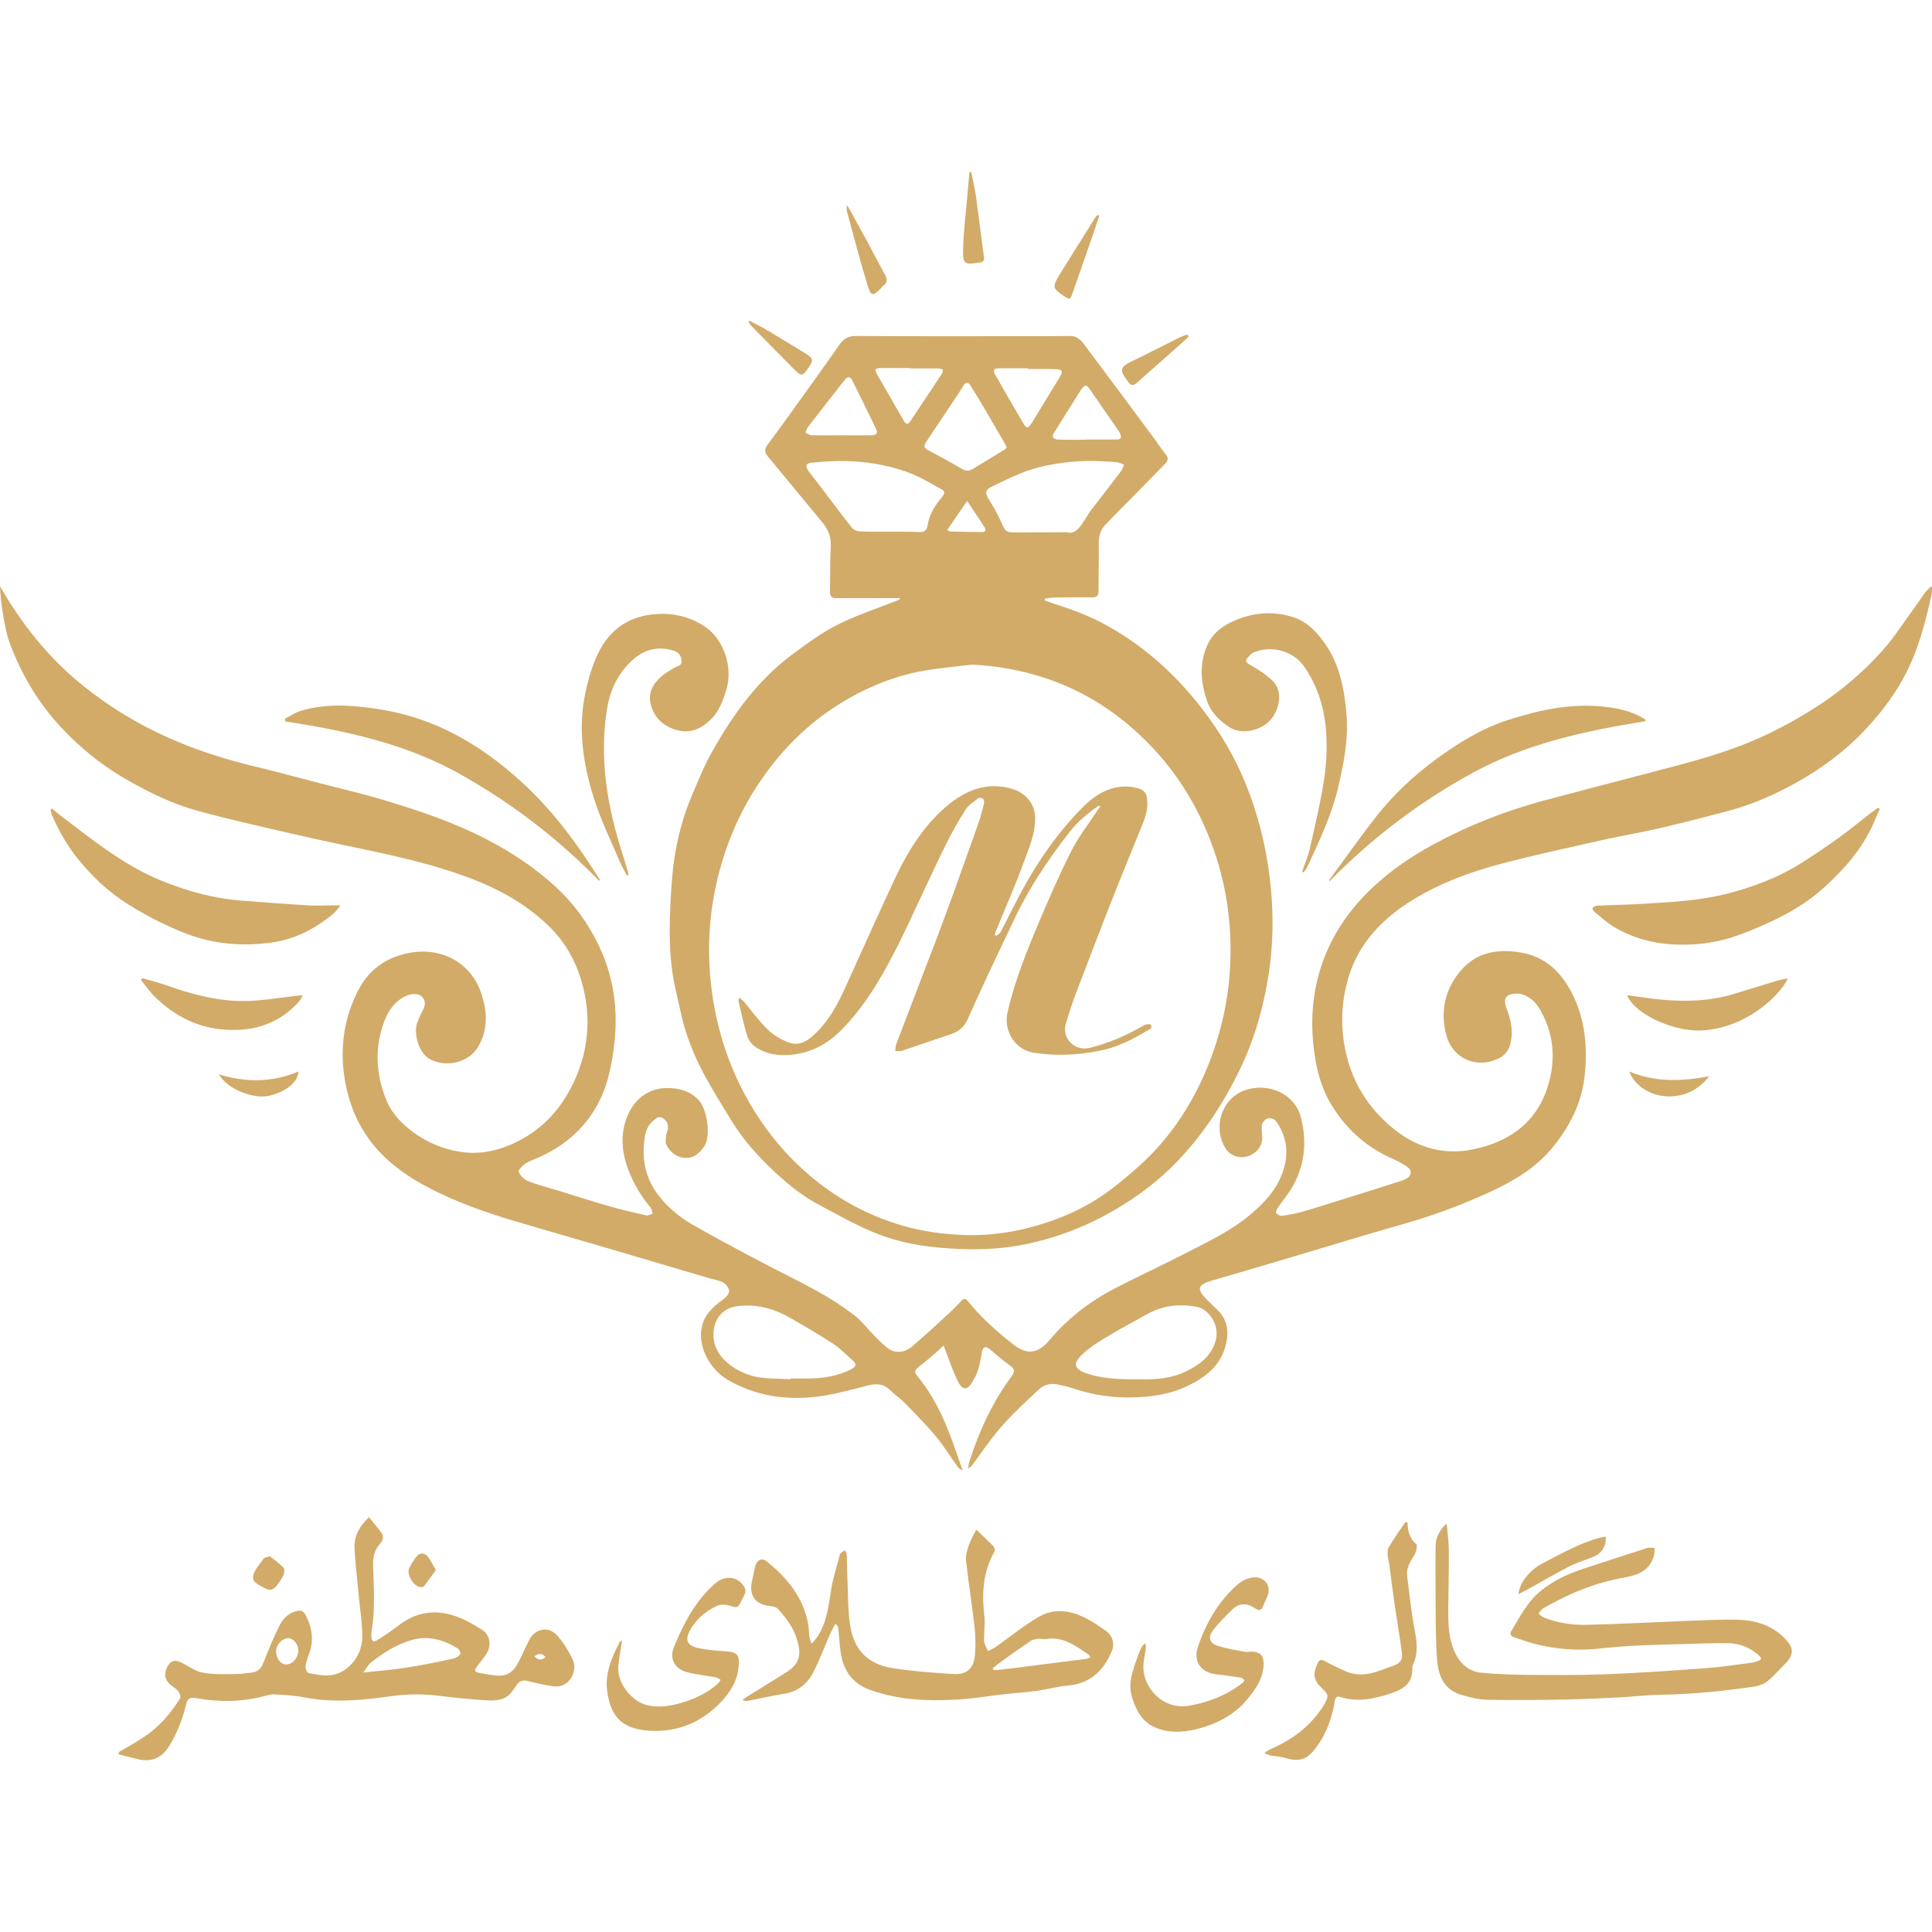 <?xml version="1.0" encoding="UTF-8"?>
<!-- Generator: Adobe Illustrator 22.0.1, SVG Export Plug-In . SVG Version: 6.00 Build 0)  -->
<svg xmlns="http://www.w3.org/2000/svg" xmlns:xlink="http://www.w3.org/1999/xlink" version="1.1" id="Logo" x="0px" y="0px" viewBox="0 0 1000 1000" style="enable-background:new 0 0 1000 1000;" xml:space="preserve">
<style type="text/css">
	.st0{fill:#D2AB68;}
</style>
<g>
	<path class="st0" d="M1000,303.8c-0.1,1.3,0.1,2.6-0.2,3.9c-3.3,14.9-7.1,29.6-14.5,43.1c-5.7,10.5-13,19.8-21.3,28.4   c-9.8,10.1-21,18.4-33.2,25.3c-12,6.8-24.6,12.3-38,15.7c-11.1,2.9-22.2,5.8-33.4,8.4c-10.2,2.3-20.6,4.1-30.9,6.4   c-17.2,3.9-34.5,7.6-51.6,12.1c-16,4.2-31.5,10-45.7,18.7c-15.9,9.8-28.4,22.8-33.6,41.3c-2.9,10.3-3.6,20.9-2.1,31.6   c2.1,14.6,8,27.6,18,38.3c13.4,14.3,29.7,22,49.5,17.8c17-3.6,30.8-12.6,37.1-29.5c5.2-14,5-28.3-2.5-41.9c-2-3.7-4.7-6.8-8.8-8.4   c-1.2-0.5-2.7-0.8-4-0.7c-5.4,0.1-7,2.6-5,7.7c2.2,5.6,3.4,11.3,2.2,17.3c-0.7,3.8-2.7,6.8-6.2,8.5c-11.1,5.5-23.5,0.5-27-11.4   c-3.6-12.7-1-24.6,7.7-34.5c8.3-9.3,19.3-10.9,31.1-8.8c12.3,2.2,20.3,10,25.8,20.5c7.1,13.6,8.4,28.3,6.8,43.3   c-1.5,14.2-7.8,26.3-16.8,37.3c-8.8,10.6-20.3,17.3-32.5,22.9c-9.4,4.3-19,8.2-28.7,11.5c-11,3.8-22.2,6.7-33.3,10   c-15.9,4.8-31.8,9.5-47.8,14.3c-11.1,3.3-22.3,6.6-33.4,9.8c-8,2.3-8.6,4.4-2.8,10.2c1.9,1.9,3.8,3.7,5.7,5.6   c5.4,5.5,5.5,12.2,3.5,19c-3,9.9-10.4,15.5-19.3,19.8c-9.5,4.6-19.6,5.9-29.8,6c-9.8,0.1-19.4-1.3-28.7-4.4c-2.9-1-5.9-1.7-8.8-2.3   c-3.6-0.8-7.1,0.1-9.7,2.5c-6.8,6.3-13.7,12.7-19.8,19.7c-5.4,6.2-10,13.1-14.9,19.7c-0.5,0.6-1,1.1-2.1,1.5c0.3-1.4,0.5-2.9,1-4.2   c4.6-14.3,10.7-27.9,19.3-40.2c0.1-0.2,0.2-0.3,0.3-0.5c4.6-6,4.5-5.9-1.5-10.3c-2.7-2-5.1-4.3-7.7-6.4c-2.4-1.9-3.6-1.4-4.2,1.6   c-0.9,4.9-1.5,9.9-4.4,14.3c-0.1,0.2-0.1,0.4-0.2,0.5c-2.8,5-5.4,5.1-7.9,0c-2.4-5-4.2-10.3-6.2-15.5c-0.3-0.8-0.6-1.6-1.1-2.9   c-1.1,1.1-1.9,1.8-2.6,2.5c-3.4,2.9-6.8,6-10.4,8.7c-1.9,1.5-2.3,2.5-0.7,4.5c7.9,9.5,13.2,20.4,17.5,31.9c2.1,5.5,3.9,11,6.1,17.2   c-1-0.7-1.9-1.1-2.5-1.8c-3.9-5.4-7.4-11.2-11.7-16.3c-5.1-6.1-10.7-11.7-16.3-17.4c-2.2-2.2-4.9-4-7.1-6.2   c-3.3-3.3-7-3.5-11.4-2.4c-8.9,2.3-17.9,4.8-27,5.9c-16.1,1.8-31.6-0.6-45.8-8.9c-9.8-5.8-16.8-19.3-12.3-30.3   c2.1-5.2,6.3-8.4,10.6-11.6c1.2-0.9,2.7-2.8,2.6-4.1c-0.2-1.5-1.6-3.4-3-4.2c-2.2-1.2-4.8-1.6-7.3-2.3   c-17.3-5.1-34.5-10.2-51.8-15.3c-15.7-4.6-31.4-9.1-47-13.7c-16.3-4.8-32.5-10.4-47.5-18.4c-12.3-6.6-23.4-14.9-31.3-26.7   c-6.4-9.6-10-20.4-11.5-31.8c-1.9-14.9,0.4-29.3,7.2-42.7c5.4-10.8,14.4-17.5,26.7-19.8c16.5-3.1,31.8,5,37.1,20.7   c3.3,9.6,3.7,19-1.5,27.9c-4.9,8.3-16.7,10.9-25,6.4c-6.1-3.3-8.4-13.7-6.6-18.8c0.8-2.1,1.7-4.2,2.8-6.2c1.4-2.5,1.9-5-0.3-7.3   c-1.6-1.7-5.3-1.8-8.1-0.5c-6.7,3.1-10,8.8-12.2,15.5c-4.3,13.1-3.2,26,1.9,38.6c2.9,7,8.1,12.3,14.1,16.7c7.1,5.1,15,8.5,23.7,9.9   c9,1.5,17.7,0.1,26-3.4c16.9-7.1,28.1-19.8,34.9-36.5c6.4-15.8,7-32,2.3-48.3c-3.2-10.9-8.7-20.6-17-28.6   c-10.3-10-22.3-17.2-35.5-22.7c-17.3-7.2-35.4-11.6-53.6-15.6c-13.9-3-27.9-5.8-41.7-9c-17.2-4-34.5-7.8-51.5-12.5   c-12.3-3.4-23.8-9-35-15.3c-11.4-6.4-21.7-14.3-30.9-23.4c-14-13.7-24.1-29.9-30.9-48.3c-1.7-4.7-2.5-9.9-3.4-14.9   c-0.8-4.6-1.3-9.2-1.5-14.1c1.8,3,3.6,6,5.4,8.9c9.7,15.1,21.1,28.7,34.8,40.2c15.5,13,32.8,23.4,51.5,31.2   c13,5.5,26.4,9.6,40.1,12.9c11.2,2.7,22.3,5.7,33.4,8.6c11.1,2.9,22.4,5.5,33.4,8.8c18.3,5.5,36.3,11.5,53.4,20.4   c13.1,6.8,25.3,14.9,36,24.9c10.7,9.9,18.7,21.8,24.3,35.4c8,19.7,7.7,40.1,3.2,60.1c-4.3,19.4-16.1,34.3-34.5,43.2   c-2.8,1.4-5.9,2.3-8.6,3.9c-1.7,1-4.1,3.4-3.9,4.4c0.5,1.9,2.6,4,4.5,4.8c4.9,2,10.1,3.3,15.1,4.8c8.9,2.8,17.8,5.6,26.8,8.2   c6.5,1.9,13.1,3.4,19.7,4.9c0.9,0.2,2.1-0.6,3.2-0.9c-0.3-1.1-0.4-2.3-1-3.1c-5-5.9-8.9-12.5-11.6-19.7c-3.7-9.8-4.3-19.6,0.2-29.2   c3.8-8.1,11.4-13.6,21.5-13c5.9,0.3,10.9,2,14.9,6.4c4.1,4.5,6.4,18.4,2.7,23.8c-2.4,3.4-5.2,6.1-9.6,5.9c-4.6-0.1-8-2.8-10-6.8   c-0.7-1.3-0.2-3.2-0.1-4.9c0.1-1.1,0.7-2,0.9-3.1c0.3-2.5-0.5-4.4-2.7-5.8s-3.5,0.3-4.9,1.4c-3.2,2.6-4.2,6.4-4.6,10.2   c-1.3,10.3,0.8,19.8,7.1,28.1c4.7,6.2,10.6,11.2,17.2,15.1c11.8,6.8,23.9,13.2,36,19.6c9.8,5.2,19.9,10,29.6,15.4   c6.5,3.6,12.8,7.7,18.7,12.2c4,3.1,7.1,7.3,10.7,10.9c2.1,2.1,4.1,4.2,6.4,6c3.7,2.9,8.6,2.9,12.8-0.6c6.9-5.8,13.5-12,20.1-18.1   c2-1.8,3.8-3.8,5.6-5.7c1.1-1.2,2.1-1.2,3.2,0.2c6.9,8.5,14.9,15.7,23.6,22.5c8.5,6.7,14.1,3.2,18.9-2.5   c9.7-11.4,21.2-20.2,34.4-26.9c12.5-6.4,25.3-12.4,37.8-18.8c10.8-5.6,21.9-10.9,31.3-18.8c9.1-7.6,16.7-16.3,18.6-28.5   c1.1-7.4-0.8-14.3-5.2-20.3c-0.7-1-2.9-1.5-4.1-1.2c-1.2,0.3-2.7,1.8-3,3.1c-0.4,1.8,0,3.9,0.1,5.9c0.4,4.9-2.5,9-7.6,10.6   c-4.4,1.4-9.2-0.4-11.5-4.3c-6.5-10.8-1.9-25.5,9.9-29.8c11.5-4.2,26,1,29.3,14.2c3.6,14.3,1.5,27.9-7.3,40.1   c-1.6,2.1-3.2,4.2-4.7,6.4c-0.5,0.8-1.2,2.5-0.9,2.8c0.8,0.8,2.2,1.6,3.2,1.4c4.1-0.6,8.1-1.4,12.1-2.6c8.1-2.4,16.1-5,24.2-7.5   c8.6-2.7,17.3-5.4,25.9-8.2c0.9-0.3,1.8-0.7,2.6-1.3c2.1-1.5,2.3-3.9,0.3-5.4c-2.5-1.8-5.1-3.3-7.9-4.5   c-13.8-6-24.4-15.6-32.1-28.5c-5.2-8.8-7.6-18.5-8.8-28.6c-1.2-10.2-1.1-20.4,0.8-30.6c4-21.3,14.6-38.8,30.4-53.4   c9.1-8.5,19.3-15.4,30.3-21.4c18.1-9.9,37.2-17.4,57.1-22.8c19.4-5.2,38.8-10.2,58.2-15.3c17.3-4.5,34.7-9,51.2-16.1   c11.6-5,22.6-11,33.2-17.9c12.3-8,23.3-17.5,33-28.3c6.1-6.7,11-14.6,16.4-21.9c1.9-2.6,3.7-5.4,5.6-8c0.8-1.1,1.8-1.9,2.7-2.9   C999.5,303.6,999.8,303.7,1000,303.8z M409.2,713.9c0-0.1,0-0.3,0-0.4c3.2,0,6.5,0,9.7,0c7.6-0.1,14.9-1.3,21.7-4.8   c2.5-1.3,2.9-2.6,0.8-4.5c-3.4-3.1-6.7-6.4-10.5-8.9c-6.7-4.4-13.7-8.4-20.7-12.5c-8.9-5.2-18.1-8.1-28.7-6.7   c-11,1.5-13.5,11.8-11.7,19.1c2.6,10.4,15.3,16.8,23.7,17.8C398.8,713.7,404,713.6,409.2,713.9z M586.4,713.9c1.6,0,3.1,0,4.7,0   c8.1,0.2,15.9-0.6,23.2-4.3c6.5-3.2,12.1-7.3,14.6-14.6c3.1-8.9-3.3-17.3-9.1-18.5c-9.3-1.9-18.3-0.8-26.8,4.1   c-7,4-14.2,7.7-21,11.9c-4.3,2.6-8.7,5.4-12.3,9c-4.5,4.5-3.5,7.1,2.5,9.3C570.1,713.5,578.2,713.9,586.4,713.9z"></path>
	<path class="st0" d="M465.8,309.6c-2.5,0-5,0-7.4,0c-8.5,0-16.9-0.1-25.4,0c-2.9,0.1-3.4-1.2-3.4-3.8c0.2-7.8,0-15.6,0.4-23.3   c0.2-4.9-1.5-8.7-4.5-12.3c-9.2-11.1-18.4-22.3-27.6-33.4c-1.9-2.2-2.7-3.9-0.5-6.8c7.9-10.5,15.5-21.3,23.2-32   c4.6-6.5,9.3-12.9,13.8-19.5c2.2-3.1,4.7-4.7,8.8-4.6c30,0.2,59.9,0.1,89.9,0.1c6.9,0,13.8,0,20.7-0.1c3.4-0.1,5.5,1.9,7.3,4.3   c11.7,15.7,23.4,31.3,35,47c2.5,3.3,4.7,6.8,7.3,10c1.5,1.9,1.2,3.3-0.4,4.9c-5.5,5.6-11,11.3-16.5,16.9c-4.9,5-9.9,9.8-14.6,14.9   c-2.3,2.5-3.3,5.7-3.2,9.2c0.1,8.2-0.1,16.5-0.1,24.7c0,2.8-1.1,3.5-3.7,3.4c-6.4-0.1-12.8,0-19.2,0.1c-1.6,0-3.2,0.3-4.8,0.5   c-0.1,0.3-0.1,0.6-0.2,1c3.4,1.2,6.9,2.4,10.3,3.5c10.8,3.5,21,8.4,30.5,14.6c15.9,10.3,29.3,23.1,40.8,38.1   c9.1,11.8,16.7,24.5,22.3,38.3c6.3,15.4,10.4,31.5,12.5,48.1c2.3,18.2,2.1,36.3-1,54.3c-2.8,16.3-7.5,32-14.9,47   c-8.4,17.1-18.7,32.7-31.9,46.5c-8.9,9.3-19,17-30,23.7c-14.8,8.9-30.5,15.3-47.5,18.9c-15.4,3.3-30.8,3.4-46.4,1.9   c-11.9-1.1-23.4-3.6-34.3-8.3c-9.6-4.1-18.8-9.3-28.1-14.3c-8.9-4.8-16.6-11.3-23.8-18.2c-7.5-7.2-14.5-15-20-23.9   c-5.3-8.6-10.7-17.2-15.4-26.1c-5.3-10.1-9.4-20.8-11.7-32c-1-4.7-2.2-9.4-3.1-14.1c-2.3-11.5-2.6-23.2-2.2-34.9   c0.3-9.3,0.8-18.7,2-27.9c1.7-12.2,4.9-24.1,9.8-35.4c3.2-7.5,6.3-15.1,10.3-22.1c10.8-19.1,23.6-36.8,41.5-50   c7.5-5.5,15.1-11.2,23.4-15.3c10-5,20.7-8.4,31.1-12.6c0.2-0.1,0.4-0.3,0.7-0.4C465.9,310.1,465.9,309.8,465.8,309.6z M503,344   c-8,1-16,1.7-23.9,3c-17.6,3-33.7,10-48.5,19.9c-15.2,10.2-27.6,23.3-37.8,38.5c-10.7,16-17.9,33.6-22.1,52.4   c-4.1,18.4-4.7,37-2.2,55.7c2.3,16.9,7.1,33.1,14.6,48.3c8.3,16.7,19.1,31.5,33.1,44.1c13.8,12.4,29.5,21.6,47.1,27.3   c10,3.3,20.4,5.1,30.9,5.8c13.5,1,26.8-0.4,39.8-3.9c15.2-4.1,29.5-10.5,42-20.2c7.5-5.8,14.8-12.1,21.3-18.9   c8.7-9.2,15.9-19.6,21.8-31c6.5-12.5,11.1-25.6,14.2-39.3c3-13.4,4-27,3.5-40.7c-0.8-19.4-5-38-12.7-55.8   c-6.6-15.3-15.5-29.3-27-41.6c-13.4-14.4-28.9-25.7-47.1-33.3C534.9,348.1,519.3,344.8,503,344z M552.1,275.5   c4.3,1.2,6.7-2.4,9.1-6c1.2-1.8,2.2-3.7,3.5-5.4c5.2-6.8,10.5-13.5,15.6-20.3c0.7-0.9,1-2.2,1.5-3.3c-1.2-0.4-2.3-1-3.5-1.2   c-2.4-0.3-4.9-0.4-7.4-0.5c-11.3-0.7-22.4,0.4-33.3,3.1c-8.7,2.2-16.5,6.3-24.5,10.1c-3.1,1.5-3.3,3.1-1.5,6.1   c2.3,3.8,4.7,7.7,6.5,11.9c2.3,5.2,2.4,5.6,8.2,5.6C534.6,275.5,542.9,275.5,552.1,275.5z M460.6,275.2   C460.6,275.3,460.6,275.3,460.6,275.2c5,0.1,10-0.1,15,0.2c2.9,0.2,4.2-1.1,4.5-3.4c0.9-5.9,4-10.6,7.7-15c1.3-1.6,1.3-2.8-0.6-3.8   c-3-1.7-6-3.3-9-5c-7.8-4.2-16.2-6.6-24.9-8.1c-11-1.9-22.1-1.8-33.2-0.6c-0.9,0.1-2.3,0.4-2.5,1c-0.3,0.8,0,2.1,0.6,2.9   c1.9,2.7,4,5.1,5.9,7.7c5.6,7.4,11.1,14.8,16.8,22c0.8,1,2.4,1.8,3.7,1.9C450,275.3,455.3,275.2,460.6,275.2z M521.1,231.5   c-0.5-0.9-0.8-1.6-1.2-2.3c-3.1-5.3-6.1-10.5-9.2-15.8c-2.7-4.6-5.5-9.3-8.4-13.9c-1.2-1.9-2.5-1.7-3.6,0.1c-1,1.6-2,3.2-3,4.7   c-5.2,7.8-10.5,15.7-15.7,23.5c-2.3,3.4-2.1,3.9,1.5,5.8c5.4,3,11,5.8,16.2,9c2.1,1.3,3.7,1.3,5.7,0.2c5.4-3.3,10.8-6.5,16.1-9.8   C520.2,232.8,520.6,232.1,521.1,231.5z M435.7,225.3C435.8,225.3,435.8,225.3,435.7,225.3c5.1,0,10.2,0.1,15.3,0   c2.6,0,3.5-1.2,2.5-3.2c-4-8.3-8.1-16.6-12.2-24.9c-1.3-2.6-2.5-2.6-4.3-0.3c-6.2,8-12.5,15.9-18.7,24c-0.7,0.9-1,2-1.4,3.1   c1.1,0.5,2.3,1.3,3.4,1.3C425.5,225.4,430.6,225.3,435.7,225.3z M532.2,191c0-0.1,0-0.3,0-0.4c-4.9,0-9.8,0-14.7,0   c-3.2,0-3.8,0.9-2.2,3.7c4.6,8.1,9.3,16.1,14,24.2c2.1,3.6,2.8,3.6,5,0c4.8-7.9,9.6-15.7,14.4-23.6c1.6-2.7,1.1-3.7-2.1-3.8   C541.8,190.9,537,191,532.2,191z M562.5,227.6v-0.1c5.1,0,10.2,0,15.3,0c2.5,0,2.9-1.2,1.9-3.2c-0.4-0.8-0.9-1.5-1.4-2.3   c-4.6-6.6-9.2-13.2-13.7-19.8c-2.4-3.5-3.1-3.5-5.5,0.2c-4.6,7.3-9.2,14.6-13.7,21.9c-0.4,0.6-0.7,1.8-0.4,2.1   c0.6,0.6,1.6,1.1,2.4,1.1C552.5,227.7,557.5,227.6,562.5,227.6z M470.9,190.7c0-0.1,0-0.1,0-0.2c-5,0-10,0-15,0   c-3,0-3.4,0.7-1.9,3.3c4.6,8,9.2,16,13.8,24c1.1,1.9,2.2,2.1,3.4,0.2c5.4-8.2,10.9-16.3,16.3-24.5c0.4-0.6,0.4-1.4,0.6-2.2   c-0.8-0.2-1.6-0.6-2.4-0.6C480.7,190.7,475.8,190.7,470.9,190.7z M490.3,274.3c0.8,0.5,1.1,0.8,1.5,0.8c5.5,0.1,11,0.3,16.5,0.3   c2.3,0,2-1.5,1.1-2.8c-1.3-2.1-2.7-4.1-4-6.1c-1.4-2.2-2.9-4.3-4.8-7.2C496.9,264.6,493.6,269.4,490.3,274.3z"></path>
	<path class="st0" d="M61.6,906.8c4.3-2.5,8.7-4.9,12.8-7.7c7.9-5.1,13.9-12.2,18.8-20c0.5-0.8-0.2-2.8-0.9-3.7   c-1.1-1.4-2.9-2.3-4.3-3.6c-2.4-2.2-3.2-4.7-1.9-7.9c1.8-4.5,4.2-5.3,8.5-3c3.5,1.8,6.9,4.3,10.6,4.9c5.5,1,11.3,0.7,17,0.7   c2.7,0,5.5-0.5,8.2-0.8c3.2-0.4,4.9-2.3,6-5.3c2.6-6.5,5.2-12.9,8.3-19.1c1.8-3.5,4.6-6.4,8.7-7.4c2.2-0.6,3.7-0.1,4.8,2.1   c3.4,6.5,4.4,13.1,1.7,20.2c-0.8,2.1-1.5,4.3-1.8,6.5c-0.1,1,0.8,3,1.5,3.2c3.3,0.7,6.8,1.4,10.2,1.3c9.5-0.3,17.6-9.6,17.7-19.6   c0.1-7.5-1.2-15-1.9-22.5c-0.7-8.1-1.8-16.2-2.1-24.3c-0.2-6.4,3.2-11.5,7.5-15.5c2.1,2.6,4,4.9,5.9,7.3c1.6,2,1.8,4.2,0,6.2   c-2.9,3.2-3.9,6.8-3.8,11.1c0.3,11.3,1.2,22.6-0.7,33.9c-0.2,1.1-0.2,2.2-0.2,3.2c0.1,2.5,1.1,3.2,3.1,1.9c4-2.5,7.9-5.2,11.6-8   c8.7-6.6,18.4-7.9,28.5-4.5c5,1.7,9.8,4.4,14.3,7.3c4,2.6,4.7,8.1,2.2,12.1c-1.4,2.3-3.2,4.4-4.9,6.6c-1.7,2.3-1.5,2.9,1.2,3.5   c2.4,0.5,4.8,0.9,7.3,1.2c6.1,0.9,9.7-0.9,12.6-6.3c2.1-3.9,3.8-8,5.8-11.9c3.1-6.1,10.1-7.4,14.6-2.3c3.2,3.7,5.8,7.9,7.9,12.3   c2.9,6.1-1.8,15.2-10.2,13.9c-4.5-0.7-9-1.7-13.5-2.8c-2.2-0.5-3.8,0.1-5.1,1.9c-1,1.5-2,2.9-3.1,4.3c-3.3,4-8,4.1-12.5,3.9   c-8.4-0.5-16.8-1.4-25.2-2.4c-8.1-1-16-0.9-24.1,0.2c-14.9,2.1-29.9,3.6-44.9,0.7c-5.2-1-10.5-1.3-15.8-1.6   c-1.6-0.1-3.3,0.4-4.9,0.8c-11.7,3.2-23.5,3.3-35.3,1.2c-3.6-0.6-4.8-0.1-5.6,3.6c-1.7,7.3-4.5,14.2-8.3,20.6   c-4,6.8-9.5,9.2-17.2,7.2c-3.2-0.8-6.3-1.6-9.5-2.4C61.6,907.4,61.6,907.1,61.6,906.8z M188,865.7c8.4-0.9,15.9-1.5,23.3-2.7   c7.9-1.2,15.8-2.9,23.7-4.6c1.3-0.3,2.6-1.3,3.3-2.3c0.3-0.4-0.6-2.4-1.4-2.9c-7.4-4.5-15.4-6.8-23.9-4.3c-8,2.3-15,6.8-21.4,12   C190.3,862.1,189.5,863.8,188,865.7z M142.9,854.6c0,3.8,2.4,7,5.3,6.9c3.3,0,6.2-3.5,6.2-7.3c0-3.2-2.6-6.3-5.3-6.3   C146,848,143,851.3,142.9,854.6z M282.4,857.7c-1.8-2-3.6-2.1-5.8-0.4C278.5,859.2,280.2,859.6,282.4,857.7z"></path>
	<path class="st0" d="M748.8,788.6c0.4,4.5,1,8.7,1.1,13c0.1,10.4-0.2,20.8-0.3,31.3c0,7.7,0.1,15.3,3.5,22.5   c2.8,5.9,7.3,9.8,13.6,10.4c8,0.8,16.1,1,24.2,1.1c13.4,0.1,26.8,0.2,40.2-0.3c17.5-0.7,35-1.9,52.4-3.2c7.8-0.6,15.6-1.8,23.4-2.8   c0.8-0.1,1.5-0.4,2.3-0.6c2.8-0.9,3-1.6,0.7-3.6c-4.4-3.8-9.6-5.8-15.4-5.9c-7.1-0.1-14.2,0.2-21.2,0.4c-8.9,0.3-17.9,0.4-26.8,0.9   c-6.6,0.3-13.1,0.9-19.7,1.6c-10.2,1-20.3,0.3-30.2-2c-4.5-1-8.8-2.6-13.1-4c-1.5-0.5-2.2-1.5-1.2-3.2c4.4-7.5,8.4-15.3,15.5-21   c6.1-4.9,12.9-8.2,20.2-10.7c11.4-3.8,22.9-7.5,34.4-11.2c1.2-0.4,2.6-0.1,4-0.1c-0.1,1.3,0.1,2.7-0.3,3.9   c-2.1,7.7-8,10.1-15.2,11.4c-15.1,2.6-29,8.4-42.2,16c-1,0.6-1.6,1.8-2.4,2.7c1,0.7,1.8,1.7,2.9,2.1c7.1,2.7,14.5,3.9,22,3.7   c17-0.4,34-1.3,51-2c9.2-0.3,18.5-0.9,27.7-0.6c8.1,0.2,15.8,2.5,22.1,7.9c1.6,1.4,3.1,3,4.3,4.8c2.2,3.5,1.2,6.8-3,10.8   c-2.9,2.8-5.5,6-8.6,8.4c-1.9,1.5-4.5,2.3-6.9,2.7c-16.1,2.3-32.2,4-48.5,4.2c-6.1,0.1-12.2,0.8-18.2,1.2c-9.4,0.5-18.9,1-28.3,1.2   c-14.4,0.3-28.8,0.5-43.1,0.2c-4.5-0.1-9.1-1.3-13.5-2.6c-8.1-2.4-11.4-9-12.2-16.5c-0.9-9.1-0.8-18.3-0.9-27.4   c-0.1-8.2-0.1-16.3-0.1-24.5c0-3.2,0-6.5,0.1-9.7C743.2,795.7,745.8,791,748.8,788.6z"></path>
	<path class="st0" d="M420.1,850.8c1.4-1.7,2.5-2.8,3.3-4.1c4.6-7.3,5.5-15.6,6.8-23.9c0.9-6,2.9-11.8,4.4-17.7   c0.1-0.4,0.2-0.8,0.5-1.1c0.7-0.6,1.5-1.1,2.2-1.6c0.4,0.8,1,1.6,1,2.4c0.2,5.8,0.2,11.6,0.5,17.4c0.2,6.1,0.2,12.2,1.1,18.2   c1.8,13.4,9.1,21.1,22.6,23.1c10.3,1.6,20.7,2.3,31.1,3c6.6,0.4,10.4-2.9,11-9.6c0.4-5,0.4-10.1-0.2-15   c-1.3-11.4-3.1-22.8-4.4-34.2c-0.3-2.6,0.6-5.4,1.5-8c1-2.8,2.5-5.4,3.8-8c3.3,3.2,6.2,5.9,9,8.7c0.5,0.6,0.8,2,0.5,2.6   c-6,10.5-6.7,21.7-5.3,33.4c0.4,3.5-0.1,7.1-0.1,10.6c0,1.1-0.2,2.2,0.1,3.2c0.4,1.5,1.2,3,1.9,4.4c1.4-0.8,2.9-1.4,4.2-2.3   c7.4-5.2,14.4-11,22.2-15.5c8.1-4.7,16.8-3.2,24.9,1.1c3.3,1.7,6.3,3.9,9.4,6c3.7,2.5,5.1,6.8,3.3,10.9c-4.2,9.9-11,16.5-22.3,17.6   c-5.6,0.5-11,2-16.5,2.8c-5.8,0.8-11.7,1.1-17.6,1.8c-6.9,0.8-13.8,2-20.8,2.5c-12.8,0.9-25.6,0.9-38.2-2c-4.2-1-8.4-2.1-12.3-3.9   c-8.7-4.2-12.1-11.9-12.9-21c-0.3-3.2-0.6-6.5-0.9-9.7c-0.1-0.8-0.5-1.6-1.5-2.5c-0.9,1.8-1.9,3.5-2.7,5.3   c-3,6.7-5.5,13.7-8.9,20.2c-3.1,5.8-8,9.7-14.9,10.8c-6.4,1-12.7,2.5-19.1,3.7c-0.7,0.1-1.5,0-2.5-0.5c0.7-0.5,1.4-1.1,2.2-1.6   c6.8-4.2,13.5-8.4,20.3-12.6c7.8-4.8,7.9-10,5.6-17.5c-1.9-6-5.7-11-9.9-15.6c-0.7-0.7-2-1.1-3.1-1.2c-8.6-0.7-12.1-5.6-10-13.8   c0.6-2.4,0.9-4.8,1.6-7.2c0.9-3.1,3.4-4.2,5.9-2.2c10.4,8.4,18.7,18.3,21.3,31.9c0.5,2.5,0.5,5.1,0.8,7.6   C419.3,848.8,419.6,849.4,420.1,850.8z M513.8,863.5c0.2,0.3,0.3,0.6,0.5,0.9c0.7,0,1.3,0.1,2,0c6.7-0.8,13.4-1.6,20.2-2.5   c8.7-1.1,17.3-2.2,26-3.3c0.7-0.1,1.3-0.6,1.9-0.9c-0.4-0.5-0.7-1.2-1.2-1.5c-6.7-4.4-13.1-9.4-22-7.8c-1.1,0.2-2.4-0.3-3.5-0.2   c-1.5,0.2-3.1,0.4-4.3,1.2c-4.9,3.3-9.7,6.7-14.4,10.1C517.1,860.8,515.4,862.2,513.8,863.5z"></path>
	<path class="st0" d="M324.5,453.2c-1.2-2.3-2.5-4.5-3.5-6.8c-4.7-11.1-10.1-22-13.7-33.5c-5.5-17.6-8.3-35.9-4.3-54.3   c1.5-7.1,3.6-14.4,6.8-20.9c6.1-12.3,16.4-19.2,30.5-19.9c8.6-0.5,16.6,1.5,23.9,6.1c10.4,6.5,15.4,21.5,11.7,33.3   c-1.8,5.6-3.6,10.9-8,15.2c-4.9,4.8-10.4,7.3-17.1,5.6c-6.9-1.7-12-6.1-13.9-13.1c-1.6-5.8,0.8-10.7,5.1-14.5   c2.1-2,4.8-3.3,7.3-4.9c1.4-0.9,3.7-0.9,3.5-3.4c-0.2-2.6-1.5-4.5-4-5.3c-7.8-2.4-14.9-0.9-20.9,4.4c-7.6,6.6-12,15.4-13.6,25.2   c-3.5,20.9-1.3,41.6,3.9,61.9c2,7.8,4.6,15.4,6.9,23.1c0.1,0.5,0.1,1.1,0.1,1.6C324.9,453,324.7,453.1,324.5,453.2z"></path>
	<path class="st0" d="M674,451.1c1.3-3.9,3-7.7,3.9-11.6c2.7-11.9,5.5-23.7,7.4-35.7c1.2-7.7,1.6-15.7,1.2-23.5   c-0.7-12.8-4.2-25-11.7-35.6c-5.6-7.8-16.6-10.8-25.7-7.1c-0.9,0.4-1.8,1.1-2.5,1.9c-2.5,2.7-2.1,3.2,1.1,5c3.9,2.3,7.9,4.8,11.1,8   c4.5,4.3,4.2,12,0.2,18.3c-4.5,7.1-15.8,10-22.5,5.7c-5.6-3.6-10.1-8.2-12.1-14.7c-2.9-9.1-3.6-18.3,0.3-27.4   c2.8-6.6,8.1-10.6,14.6-13.3c9.9-4.2,19.9-4.9,30.2-1.6c6.6,2.1,11.2,6.8,15.2,12.1c8.4,11.1,11,24.1,12.2,37.5   c1.2,13.3-1.4,26.2-4.4,39c-3.4,14.1-9.6,27.2-15.7,40.3c-0.5,1.1-1.3,2.1-2,3.2C674.4,451.4,674.2,451.2,674,451.1z"></path>
	<path class="st0" d="M973,418.7c-0.7,1.6-1.5,3.3-2.2,4.9c-5.7,14.3-15.4,25.6-26.7,35.8c-8.5,7.7-18.3,13.5-28.7,18.2   c-6.4,2.9-13,5.7-19.7,7.8c-9.8,3-20,4-30.3,3.4c-10.6-0.6-20.6-3.5-29.8-8.9c-3.7-2.2-7-5.2-10.4-8c-0.5-0.4-1.1-1.6-0.9-1.9   c0.4-0.6,1.3-1.1,2-1.2c8.1-0.4,16.1-0.5,24.2-1c14.8-0.9,29.7-1.6,44.1-5.4c13-3.4,25.6-8.1,37.1-15.3   c11.3-7.1,22.3-14.7,32.6-23.2c2.5-2,5.1-3.9,7.7-5.8C972.5,418.4,972.8,418.5,973,418.7z"></path>
	<path class="st0" d="M26.8,418.5c2.5,2,5,4,7.5,5.9c5.6,4.3,11.2,8.6,16.9,12.7c9.9,7.1,20.2,13.7,31.5,18.4   c13.3,5.5,27.1,9.4,41.6,10.6c11.7,0.9,23.3,1.8,35,2.5c4.3,0.3,8.7,0,13,0c1.1,0,2.1,0,4,0c-1.5,1.8-2.5,3.2-3.7,4.3   c-9.7,8-20.4,13.6-33.2,15.1c-12.5,1.6-24.7,0.9-36.7-2.6c-6.4-1.9-12.6-4.6-18.6-7.5c-6.2-2.9-12.1-6.3-17.9-9.9   c-10.1-6.3-18.6-14.4-26-23.6c-5.5-6.8-9.7-14.3-13.2-22.2c-0.4-1-0.6-2-0.9-3C26.4,418.9,26.6,418.7,26.8,418.5z"></path>
	<path class="st0" d="M147.5,372c2.6-1.3,5.1-3.1,7.9-4c12.6-3.8,25.4-3.2,38.3-1.3c11.7,1.7,22.9,4.7,33.7,9.5   c16.3,7.2,30.7,17.5,43.7,29.6c13.3,12.3,24.3,26.5,34.2,41.5c1.7,2.6,3.4,5.3,5.1,7.9c0.1,0.1-0.1,0.3-0.3,0.7   c-21.8-22.4-46.4-41.1-73.6-56.1c-27.5-15.1-57.9-21.6-88.8-26.4C147.6,373,147.5,372.5,147.5,372z"></path>
	<path class="st0" d="M851.6,373.3c-31,5-61.5,11.5-89.3,26.7c-27.5,15-52.3,33.8-74.4,56.4c0.2-0.6,0.2-1.2,0.6-1.6   c8-10.8,15.7-21.8,24-32.4c8.8-11.1,19.1-20.8,30.5-29.2c11.7-8.6,23.9-16.2,37.8-20.6c16.1-5.2,32.5-8.7,49.6-6.8   c6.5,0.7,12.8,2,18.7,5.1c0.9,0.5,1.7,1,2.6,1.6C851.7,372.7,851.7,373,851.6,373.3z"></path>
	<path class="st0" d="M645.2,855.1c7.9-1.2,9.2,2.7,8.8,7.4c-0.5,6.4-3.9,11.5-7.7,16.2c-7.1,9-16.9,13.9-27.8,16.5   c-7,1.6-14.2,1.8-20.9-1.2c-6.5-2.9-9.5-8.7-11.6-15.2c-2.5-8,0.7-15.1,3.2-22.3c0.5-1.4,1.1-2.8,1.8-4.1c0.4-0.7,1.2-1.3,1.8-1.9   c0.1,0.8,0.4,1.7,0.3,2.5c-0.4,3.3-1.3,6.5-1.3,9.8c-0.1,10.5,9.9,22.6,24.1,20c10-1.8,19.3-5.5,27.3-11.8c0.4-0.3,1-1.2,0.9-1.3   c-0.4-0.5-1-1.2-1.7-1.3c-4.1-0.6-8.2-1.3-12.3-1.7c-8.5-0.8-12.7-6.6-10-14.5c4.1-12,10.2-22.7,19.7-31.4c2.5-2.3,5.2-3.8,8.6-4.3   c5.9-0.8,9.9,4.2,7.6,9.7c-0.8,1.9-1.7,3.8-2.5,5.7c-0.7,1.6-1.9,1.8-3.3,0.9c-0.3-0.2-0.5-0.3-0.8-0.4c-4.1-2.9-8.2-2.7-11.7,0.8   c-3.4,3.3-6.7,6.6-9.6,10.3c-3.1,4.1-2.2,7.1,2.6,8.5C636.1,853.7,641.6,854.4,645.2,855.1z"></path>
	<path class="st0" d="M322,849c-0.7,5.2-1.9,10-2,14.7c-0.1,7.9,7,16.8,14.6,18.8c6.1,1.6,12.2,0.6,18-1.1c6.9-2,13.4-5,18.9-9.9   c0.6-0.5,1-1.3,1.5-2c-0.8-0.4-1.6-1.1-2.4-1.3c-5-0.9-10.1-1.4-15-2.7c-6.5-1.7-9.3-7.1-6.7-13.2c5-12,10.9-23.5,20.9-32.4   c5-4.5,11.3-4.3,14.9,0.7c1.2,1.6,1.5,3.1,0.6,4.9c-0.5,1-0.9,2-1.4,2.9c-2.2,4.2-2.2,3.9-6.6,2.6c-2-0.6-4.7-0.6-6.5,0.3   c-5.5,2.7-10.3,6.6-13.4,12.1s-1.9,8.4,4.3,9.7c4,0.8,8.2,1.3,12.3,1.5c8,0.4,9.2,1.6,8.1,9.7c-0.9,6.5-4.4,11.8-8.7,16.4   c-10.4,11.1-23.6,16.4-38.7,15c-12.8-1.2-18.6-7.2-20.4-20.2c-1.3-9.1,2.2-17.4,6.3-25.3C320.8,849.8,321.4,849.5,322,849z"></path>
	<path class="st0" d="M654.4,907.3c1.5-0.9,2.4-1.6,3.3-2c10.7-4.6,19.8-11.2,26.4-21c0.5-0.7,1-1.4,1.4-2.2c2.3-4.4,2.2-5-1.3-8.3   c-4.3-4-4.8-7.2-2.3-12.7c1-2.3,2-2.3,4-1.2c3.2,1.8,6.7,3.3,10,4.9c6.1,2.8,12.2,2.2,18.3-0.1c2.4-0.9,4.8-1.7,7.2-2.6   c3.5-1.3,4.7-3.1,4.2-6.8c-1.1-8.2-2.5-16.3-3.7-24.5c-1-7-1.9-14-2.8-21c-0.2-1.6-0.7-3.1-0.8-4.6s-0.2-3.3,0.6-4.5   c2.5-4.2,5.3-8.2,8.1-12.3c0.2-0.3,0.6-0.4,0.9-0.6c0.3,0.1,0.6,0.2,0.6,0.3c0.2,4.3,1,8.2,4.6,11.2c0.6,0.5,0.1,3-0.4,4.3   c-1,2.2-2.6,4.2-3.5,6.4c-0.7,1.7-1.1,3.7-0.9,5.5c1.2,9.5,2.2,19.1,4,28.6c1.2,6.1,1.7,11.8-0.9,17.5c-0.3,0.6-0.4,1.3-0.4,2   c0.3,7.8-5,10.9-11.1,12.9c-8.6,2.9-17.3,4.7-26.3,1.8c-1.9-0.6-2.5,0.7-2.7,2.2c-1.3,7.8-3.8,15.3-8.2,21.9   c-4.5,6.7-8.2,10.3-17.1,7.6c-2.6-0.8-5.4-0.9-8.1-1.4C656.8,908.5,656,908,654.4,907.3z"></path>
	<path class="st0" d="M73.6,506.3c4.6,1.3,9.2,2.5,13.7,4.1c13.4,4.7,27.1,8.2,41.5,7.7c7.7-0.3,15.4-1.6,23.1-2.5   c1.3-0.1,2.7-0.3,4.8-0.5c-0.9,1.6-1.3,2.6-2,3.4c-10.1,11.2-22.9,15.4-37.6,14.5c-14.5-0.8-26.6-7-36.9-17   c-2.7-2.6-4.8-5.8-7.2-8.7C73.2,507,73.4,506.6,73.6,506.3z"></path>
	<path class="st0" d="M842.2,515.1c4.8,0.7,9.3,1.3,13.7,1.9c13.9,1.6,27.8,1.6,41.4-2.5c7.3-2.2,14.6-4.5,21.9-6.7   c1.9-0.6,3.9-0.9,6.3-1.4c-5.2,10.4-23.7,26.7-46.4,27C865.1,533.5,845.7,524.5,842.2,515.1z"></path>
	<path class="st0" d="M785.9,825.2c0.7-5.2,3.3-8.4,6.1-11.3c1.8-1.9,4.1-3.5,6.4-4.7c9.7-5,19.1-10.5,29.8-13.3   c0.9-0.2,1.9-0.4,2.8-0.6c0.7,4.2-1.6,8.4-5.6,10.2c-4.2,1.8-8.7,3.1-12.8,5.1c-7.4,3.8-14.6,8-21.9,12.1   C789.3,823.4,787.9,824.1,785.9,825.2z"></path>
	<path class="st0" d="M502.7,89c0.8,4.1,1.8,8.1,2.4,12.2c1.5,10.6,2.7,21.2,4.2,31.8c0.3,2-0.5,2.6-2.3,2.9   c-7.8,1.2-8.7,0.9-8.5-6.9c0.2-9.2,1.4-18.4,2.2-27.6c0.3-4.1,0.7-8.2,1.1-12.3C502,89.1,502.3,89.1,502.7,89z"></path>
	<path class="st0" d="M438.3,106.1c0.8,1.3,1.2,1.9,1.6,2.5c3.1,5.7,6.2,11.3,9.3,17c3,5.6,6,11.3,9,16.9c1.1,2.1,1.1,3.9-1,5.4   c-0.5,0.3-0.8,0.9-1.2,1.3c-4.2,4.2-5.1,4.3-6.9-1.3c-3.9-12.8-7.3-25.9-10.8-38.8C438.1,108.4,438.3,107.6,438.3,106.1z"></path>
	<path class="st0" d="M569,111.7c-1.8,5.4-3.6,10.7-5.5,16.1c-2.8,8.1-5.6,16.1-8.4,24.1c-1.1,3.2-1.5,3.3-4.3,1.4   c-5.9-3.9-6.2-4.8-2.7-10.6c6.3-10.2,12.7-20.3,19-30.4c0.3-0.4,0.8-0.7,1.2-1.1C568.6,111.5,568.8,111.6,569,111.7z"></path>
	<path class="st0" d="M884.7,557.1c-5.3,6.6-12,10.3-20.4,10.4c-9.3,0.1-18-5-21-12.9C857.2,560.4,870.8,559.6,884.7,557.1z"></path>
	<path class="st0" d="M615.2,174.3c-1.8,1.7-3.7,3.4-5.5,5c-6.1,5.4-12.3,10.9-18.4,16.3c-0.8,0.7-1.6,1.4-2.4,2.1   c-2.5,2.3-3.3,2.2-5.4-0.6c-4.3-5.9-3.8-7.2,3.4-10.6c7.7-3.7,15.3-7.7,23-11.5c1.5-0.8,3.1-1.3,4.7-1.9   C614.8,173.6,615,174,615.2,174.3z"></path>
	<path class="st0" d="M154.5,554.6c-0.3,5.7-6.9,10.7-15.3,12.6c-8.3,1.8-21.7-3.6-25.9-11.1C127.4,560.4,140.9,560.3,154.5,554.6z"></path>
	<path class="st0" d="M388,166c3.3,1.8,6.7,3.5,9.9,5.4c6.5,3.9,12.9,7.8,19.4,11.8c3.6,2.2,3.8,3.4,1.4,6.8c-3.5,5-3.7,5.1-8.2,0.6   c-7.2-7.2-14.3-14.5-21.5-21.8c-0.6-0.6-1.1-1.4-1.6-2.2C387.6,166.5,387.8,166.3,388,166z"></path>
	<path class="st0" d="M139.7,805.5c2.2,1.8,4.8,3.6,7,5.9c0.7,0.7,0.5,2.9-0.1,4.1c-0.9,1.9-2.2,3.7-3.5,5.4   c-1.5,1.9-3.4,2.6-5.7,1.3c-2.7-1.6-7-2.9-6.4-6.4c0.6-3.3,3.5-6.2,5.6-9.2C137,806.1,138.2,806,139.7,805.5z"></path>
	<path class="st0" d="M225.6,812.7c-2.1,2.9-4.1,5.6-6.1,8.3c-0.3,0.4-1.1,0.5-1.7,0.5c-3.5,0-7.6-6.7-6-9.8c1-2,2.2-3.9,3.5-5.7   c1.7-2.4,4.4-2.6,6.2-0.2C223,807.7,224.1,810,225.6,812.7z"></path>
	<path class="st0" d="M568.8,417c-5.6,3.7-10.8,8.1-15,13.4c-11.1,14.2-21.1,29.1-28.8,45.4c-8.2,17.2-16.4,34.3-24.1,51.7   c-2,4.4-4.8,6.5-9,7.9c-8.4,2.8-16.7,5.7-25.1,8.5c-1,0.3-2.2,0.1-3.4,0.1c0.1-1.1,0.1-2.3,0.4-3.3c4.6-12.2,9.4-24.4,14-36.6   c4.5-11.7,9-23.4,13.3-35.2c5.2-14.2,10.2-28.5,15.3-42.7c1.2-3.3,2-6.8,2.9-10.2c0.2-0.8,0-2.1-0.5-2.6c-0.6-0.5-2.1-0.6-2.6-0.1   c-2.2,1.7-4.8,3.3-6.3,5.6c-3.7,5.7-7,11.6-10,17.6c-4.8,9.6-9.2,19.3-13.8,29c-4.1,8.7-8.1,17.5-12.5,26.1   c-7.6,14.9-16.1,29.3-28,41.4c-7.1,7.3-15.7,11.9-25.8,12.9c-6.4,0.7-12.9-0.1-18.5-3.8c-2-1.3-3.8-3.6-4.5-5.8   c-1.9-5.9-3.1-12-4.5-18c-0.1-0.4,0.1-0.8,0.2-2c1.2,1,2.1,1.5,2.7,2.3c4,4.8,7.7,10,12.2,14.3c2.9,2.9,6.8,5.1,10.6,6.6   c6.2,2.4,10.8-1.3,14.9-5.4c8.2-8.2,12.7-18.6,17.3-28.9c7.6-16.8,15.2-33.7,23-50.4c7-14.9,15.7-28.8,28.7-39.1   c9.7-7.6,20.8-11.2,33.1-7c6.1,2.1,11,7.8,10.8,15.2c-0.1,8-3.2,15.2-5.9,22.4c-4.5,12.3-9.8,24.2-14.7,36.3   c-0.1,0.3-0.2,0.7-0.3,1.1c0.2,0.2,0.4,0.5,0.6,0.7c0.8-0.6,1.8-1,2.3-1.8c2.3-4.3,4.5-8.7,6.7-13.1c8.6-17.2,18.9-33.4,32-47.6   c5.4-5.9,11.3-11.6,19.4-13.9c4.6-1.3,9.4-1.2,14,0.3c2.4,0.8,3.5,2.6,3.8,5.1c0.8,5.4-1.1,10.3-3.1,15.1   c-5.3,13.1-10.7,26.2-15.9,39.4c-6.2,15.9-12.3,31.8-18.4,47.8c-1.7,4.6-3.2,9.3-4.6,14c-2.3,7.7,4.5,14.5,12.2,12.7   c10-2.4,19.3-6.5,28.2-11.7c1-0.6,3.2-0.8,3.5-0.3c1.2,1.8-0.7,2.4-1.9,3.1c-7.4,4.5-15.1,8.4-23.7,10.2c-11.5,2.4-23.2,3-34.9,1.2   c-9.7-1.5-15.8-11.3-13.6-20.9c3.7-16.5,10.1-32,16.6-47.5c5.2-12.2,10.5-24.4,16.5-36.2c3.4-6.8,8.2-12.9,12.4-19.3   c0.8-1.3,1.7-2.4,2.6-3.7C569.4,417.4,569.1,417.2,568.8,417z"></path>
</g>
</svg>
